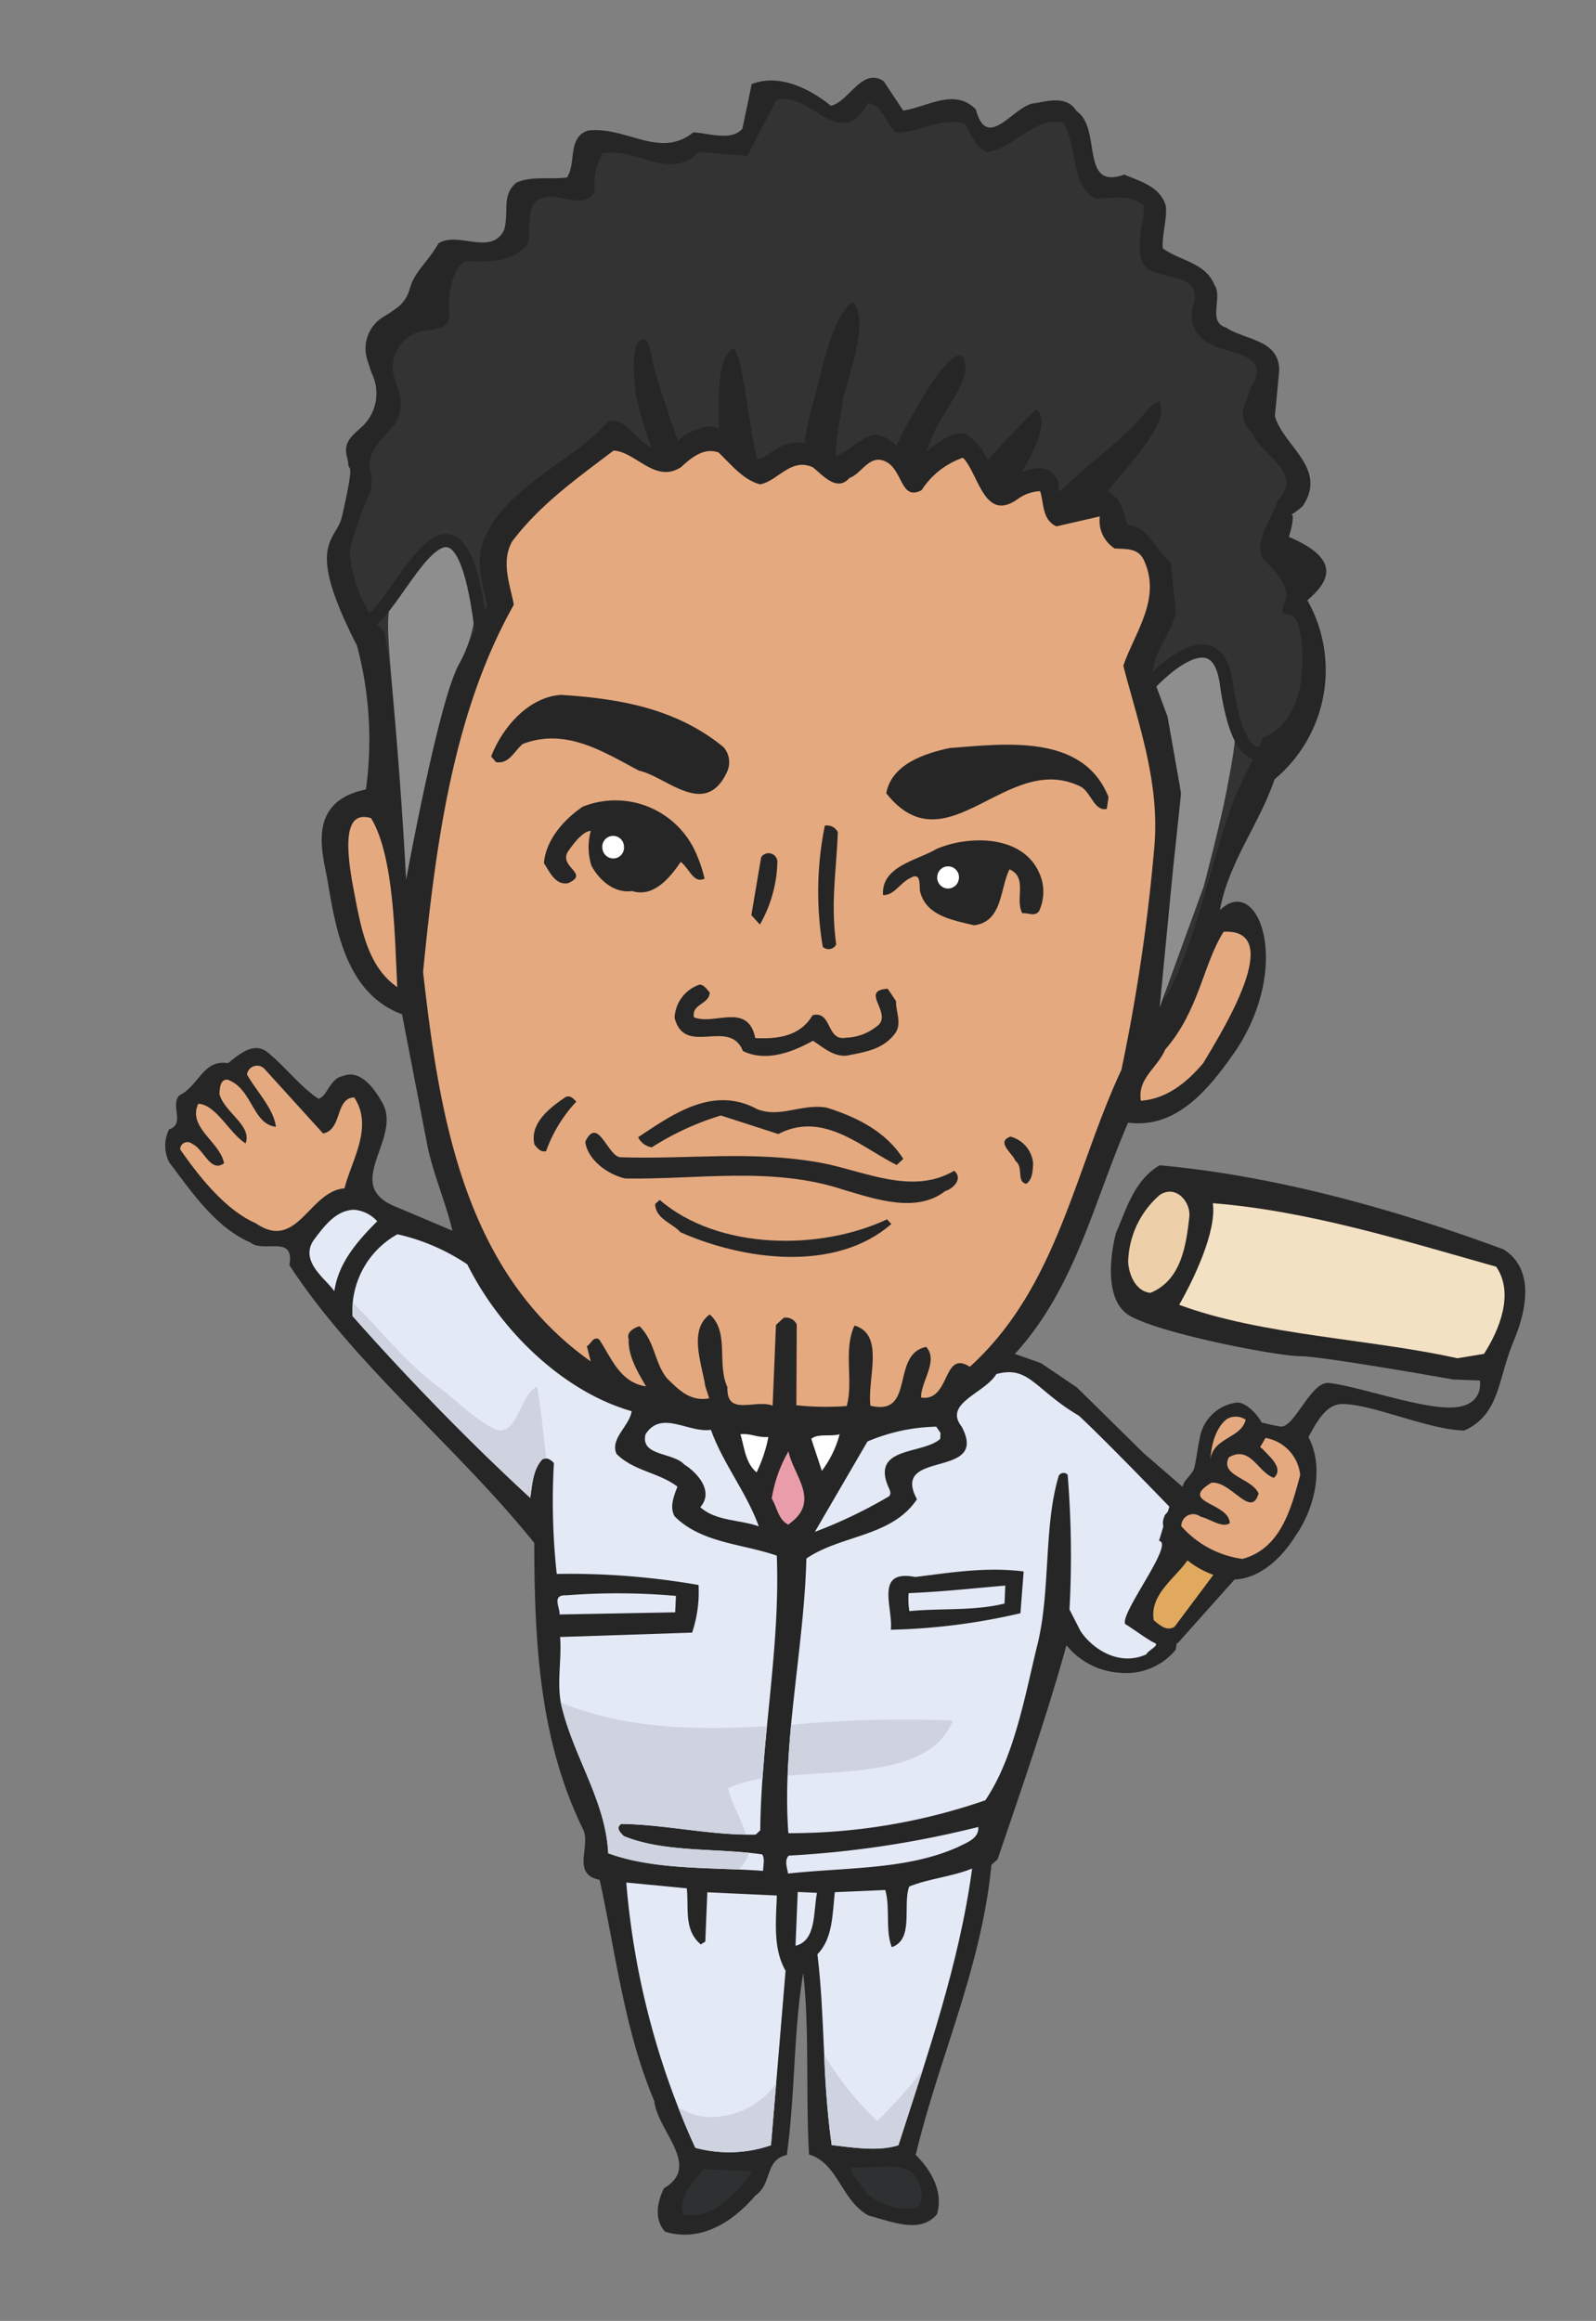<svg xmlns="http://www.w3.org/2000/svg" width="141.182" height="205.271" viewBox="0 0 141.182 205.271">
  <rect x="0" y="0" width="141.182" height="205.271" fill="#808080" stroke="none"/>
  <g id="グループ_320" data-name="グループ 320" transform="matrix(0.985, -0.174, 0.174, 0.985, -85.473, -19.284)">
    <g id="グループ_316" data-name="グループ 316" transform="translate(77.508 52.649)">
      <g id="グループ_315" data-name="グループ 315">
        <path id="パス_390" data-name="パス 390" d="M157.814,195.581l4.334-12.552-4.116-5.066-4.794-6.738-2.755-2.67-2.131-1.2c6.285-4.822,9.208-12.03,13.423-18.4,4.258,1.361,7.795-1.912,10.547-4.682,6.224-6.6,4.587-15.036.711-12.4,1.492-4.04,4.78-6.909,6.774-10.556a12.566,12.566,0,0,0,5.612-15.089c2.107-1.221,3.711-2.986-.636-5.8,1.636-3.229-.639-1.082,1.678-2.463,2.779-2.9-.716-5.468-1.041-8.252l1.085-3.932c.465-2.738-2.529-3.139-3.964-4.546-1.573-.761.189-2.672-.353-3.877-.472-2.136-2.64-2.624-3.949-4,.129-1.192.768-2.269.923-3.591-.142-1.794-1.844-2.579-3.135-3.415-4.175.691-1.2-4.334-3.183-6.269-.611-1.5-2.256-1.322-3.464-1.322-1.818-.272-4.953,3.633-5.282-.37-1.519-2.238-4.214-.948-6.345-1.019l-1.247-2.855c-1.662-1.595-3.362,1.277-4.982,1.322-1.6-1.854-4.033-3.617-6.559-3.1l-1.491,3.734c-1.15.958-3.049-.144-4.33-.431-3.352,1.822-5.692-1.55-9.127-1.779-1.929.244-1.519,2.641-2.57,3.762-1.463-.059-3.068-.689-4.484-.332-1.533.879-1.081,2.472-1.8,3.933-1.532,2.1-4.017-.627-5.933.162-1.139,1.417-2.5,2.057-3.187,3.5a3.138,3.138,0,0,1-1.3,1.418,12.522,12.522,0,0,1-1.446.633,3.285,3.285,0,0,0-2.054,3.461c.043.339.1.674.135.99a2.842,2.842,0,0,0,.071.36,4.029,4.029,0,0,1-1.9,4.551c-1.016.627-1.648,1.064-1.565,2.255,0,.017,0,.034,0,.052a3.228,3.228,0,0,1,0,.64c-.075.613.7-.409-1.353,4.444-.9,2.131-3.714,1.644-.68,11.452a32.189,32.189,0,0,1-1.433,12.678c-5.412.142-4.741,4.9-4.741,7.344-.044,4.462-.083,10.147,4.429,12.787l.192,11.967c.1,2.6.736,5.185.866,7.652l-4.458-2.893c-4.744-2.83,1.846-5.962.227-9.58-.415-1.172-1.351-3.013-2.9-2.683-1.208,0-1.675,1.525-2.5,1.608-1.335-1.245-2.37-3.243-3.649-4.745-1.051-1.322-2.615-.32-3.679.255-2.114-.743-2.879,1.523-4.742,2.055-.964.734.1,2.6-1.417,2.8a3.258,3.258,0,0,0-.495,2.872c1.5,2.913,3.025,6.372,5.834,8.224.952,1.161,4.029-.044,3.054,2.582,4.159,9.742,11.883,18.526,17.051,27.952-1.574,9-2.528,17.324-.185,25.577.584,1.621-1.773,3.8.7,4.766.271,6.7-.155,13.521,1.351,20.09-.184,2.674,3.154,6.4-.5,7.755-.765,1.046-1.363,2.539-.567,3.8,2.9,1.463,5.976.256,8.433-1.769,1.633-.717,1.32-2.956,3.349-3.042,1.645-5.051,2.483-10.694,4.229-15.588-.343,5.21-1.663,10.605-2.285,15.89,2.415,1.219,2.087,4.533,4.26,6.24,1.832.821,4.16,2.425,5.959.934.968-1.953.087-4.045-.933-5.5,3.533-8.153,8.556-15.157,11.052-24.085l.628-.4c3.116-5.673,6.546-11.818,9.284-17.57a6.623,6.623,0,0,0,4.319,3.238A5.649,5.649,0,0,0,157.814,195.581Z" transform="translate(-77.508 -52.649)" fill="#262626"/>
        <path id="パス_391" data-name="パス 391" d="M233.03,178.742a3.626,3.626,0,0,1,2.09-.349c.159,1.122-.284,2.513.88,3.315l3.932-.2a2.9,2.9,0,0,0,.809,3.028c1.024.228,2.074.33,2.358,1.478.95,3.6-1.871,6.084-3.419,8.856.426,5.379,1.392,10.747-.084,16.245a164.307,164.307,0,0,1-6.3,18.917c-5.664,8.079-8.9,17.928-17.766,23.524-2.12-1.964-2.216,2.758-4.711,1.928.153-1.321,2.111-2.916,1.215-4.334-3.235.081-1.973,5.924-5.76,4.261.126-2.411,2.383-5.97-.158-7.221-1.376,2-.924,4.81-1.912,6.887a24.7,24.7,0,0,1-4.374-.844l1.276-7.029a1.055,1.055,0,0,0-1.035-.779l-.782.505-1.532,6.976c-1.423-.862-4.217.274-3.65-2.31-.593-2.167,1.05-4.782-.426-6.6-2.1,1.02-1.448,4.15-1.489,6.172l.153,1.121c-1.745.014-2.535-1.249-3.363-2.383-.864-1.549-.468-3.359-1.59-4.966-.41.042-1.263.259-1.15.963-.34,1.549.374,3.2.783,4.374-2.246-.77-2.555-3.013-3.364-4.819-.457-.374-.724.245-1.167.414l.1,1.378c-9.652-9.755-9.412-23.664-8.606-36.494,3.077-10.965,6.6-22.105,13.55-30.574-.013-1.764-.484-3.9.806-5.512,3.036-2.843,6.771-4.58,10.249-6.375,1.918.434,3.11,3.547,5.623,2.482,1.092-.7,2.312-1.377,3.5-.7.922,1.291,1.793,2.839,3.14,3.416,1.616-.046,3.093-1.879,4.838-.676.752.845,1.716,2.552,3.026,1.491,1.107-.159,2.14-1.822,3.407-.862,1.389.992.665,3.672,2.683,3.041a7.079,7.079,0,0,1,4.1-2.194C230.036,175.9,229.743,180.3,233.03,178.742Z" transform="translate(-148.804 -138.421)" fill="#e5a97f"/>
        <path id="パス_392" data-name="パス 392" d="M231.154,254.487a2.028,2.028,0,0,1-.105,2.251c-2.628,3.7-5.335-.584-7.611-1.5-2.8-2.17-5.677-4.883-9.707-4.122-.836.442-1.479,1.57-2.623,1.178l-.336-.571c1.433-2.369,4.169-4.6,7.031-4.288C222.81,248.651,227.632,250.376,231.154,254.487Z" transform="translate(-176.347 -197.097)" fill="#262626"/>
        <path id="パス_393" data-name="パス 393" d="M248.178,260.966c-.055.521-.745.846-1.265.791-4.068-1.379-6.535-5.505-10.789-6.37C241.05,254.86,244.956,257.813,248.178,260.966Z" transform="translate(-195.15 -202.969)" fill="#262626"/>
        <path id="パス_394" data-name="パス 394" d="M361.079,295.295l-.33,1c-1.118.048-1.122-1.626-1.87-2.29-5.845-4.448-12.979,5.167-17.1-2.467.944-2.473,3.961-2.867,6.2-2.962C352.781,289.057,359.855,289.319,361.079,295.295Z" transform="translate(-273.513 -227.633)" fill="#262626"/>
        <path id="パス_395" data-name="パス 395" d="M362.486,295.74c-3.686-.527-7.119.287-10.677,1.474-.743.173-1.368-.453-1.741-.995-.247-.5.205-.628.577-.925C354.491,293.646,358.591,294.17,362.486,295.74Z" transform="translate(-279.607 -231.863)" fill="#262626"/>
        <path id="パス_396" data-name="パス 396" d="M314.3,308.071c-.792,3.614-1.712,5.983-1.87,9.744a.752.752,0,0,1-1.206,0,29.487,29.487,0,0,1,2.044-10.519A1.06,1.06,0,0,1,314.3,308.071Z" transform="translate(-250.847 -241.512)" fill="#262626"/>
        <path id="パス_397" data-name="パス 397" d="M292.168,314a11.684,11.684,0,0,1-2.5,5.267l-.6-.951,1.746-4.895A.785.785,0,0,1,292.168,314Z" transform="translate(-234.423 -245.87)" fill="#262626"/>
        <path id="パス_398" data-name="パス 398" d="M158.756,292.187c-2.317-2.279-2.248-5.856-2.3-9.053-.1-5.419.847-6.947,2.614-6.068C160.532,280.785,159.249,288.1,158.756,292.187Z" transform="translate(-136.054 -218.921)" fill="#e5a97f"/>
        <path id="パス_399" data-name="パス 399" d="M415.318,377.94c-1.8,1.494-3.775,2.539-6.006,2.313.043-2.028,1.907-2.557,2.913-4.091,3.573-2.885,4.617-6.885,6.9-9.353C424.637,367.511,417.476,375.442,415.318,377.94Z" transform="translate(-323.599 -285.653)" fill="#e5a97f"/>
        <path id="パス_400" data-name="パス 400" d="M276.591,357.88c-.2.9.213,2.081-.623,2.838-1.333,1.2-2.923,1.11-4.541,1.151-1.181-.128-1.9-1.1-2.685-1.819-1.885.657-4.415,1.176-6.257-.187-.658-3.13-5.155-.344-5.44-3.935a3.251,3.251,0,0,1,2.7-2.511c.382.089.553.535.753.848-.229,1.035-1.76.689-1.76,1.91,1.647,1.046,4.936-.518,5.024,2.757,1.788.4,3.889.6,5.337-1.109,1.777-.143.795,2.485,2.543,2.469a4.61,4.61,0,0,0,2.782-.461c1.913-.787-.982-3.471,1.633-3.158Z" transform="translate(-210.666 -275.721)" fill="#262626"/>
        <path id="パス_401" data-name="パス 401" d="M95.22,361.311c1.745-.013,1.575-2.9,3.264-2.658,1.25,2.86-1.191,5.426-2.243,7.767-3.15-.3-5.077,4.822-8.275,1.666-2.454-1.632-4.256-5.021-5.438-7.591a.644.644,0,0,1,1.136-.288c.937.62,1.122,2.828,2.47,2.182.017-1.894-2.667-3.718-1.321-5.582,1.535.347,2.273,3.086,3.509,4.176.852-1.432-1.351-3.014-1.522-4.678.114-.515.283-1.292.921-1.149,2.035,1.133,1.481,4.264,3.495,4.85.086-1.605-1.136-3.371-1.716-4.993a.9.9,0,0,1,1.642-.175Z" transform="translate(-81.231 -276.446)" fill="#e5a97f"/>
        <path id="パス_402" data-name="パス 402" d="M206.556,383.846a12.555,12.555,0,0,0-3.39,3.849c-.541.013-.715-.429-.91-.747-.115-1.922,1.861-2.974,3.493-3.687C206.161,383.217,206.358,383.535,206.556,383.846Z" transform="translate(-170.027 -297.853)" fill="#262626"/>
        <path id="パス_403" data-name="パス 403" d="M254.531,395.724c2.426,1.261,4.766,2.945,5.882,5.641l-.664.43c-2.821-2.075-5.549-5.859-9.834-4.515l-4.72-2.5a24.38,24.38,0,0,0-6.5,1.71,1.6,1.6,0,0,1-1.039-1.093c3.3-1.423,7.3-3.4,10.813-.6C250.353,395.937,252.422,394.965,254.531,395.724Z" transform="translate(-196.286 -305.359)" fill="#262626"/>
        <path id="パス_404" data-name="パス 404" d="M362.978,425.836c-.141.648-.31,1.422-.908,1.694-.863-.33.055-1.479-.6-2.164-.114-.706-1.445-1.954-.056-2.188A2.688,2.688,0,0,1,362.978,425.836Z" transform="translate(-287.61 -327.462)" fill="#262626"/>
        <path id="パス_405" data-name="パス 405" d="M222.317,399.589c5.845,1.253,11.649,1.41,17.557,3.629,3.622,1.4,7.352,4.191,11.354,2.694.677.841-.362,1.546-1.113,1.638-2.834,1.5-6.193-.38-8.811-1.682-5.835-3.155-12.565-3.122-18.851-4.343-1.464-.62-2.994-2.208-2.912-3.816C221.049,395.618,221.241,399.2,222.317,399.589Z" transform="translate(-182.848 -308.089)" fill="#262626"/>
        <path id="パス_406" data-name="パス 406" d="M259.305,428.788l.3.474c-5.566,3.357-13.347.933-18.485-2.523-.593-.948-1.943-1.521-1.785-2.842l.467-.3C244.133,428.906,253.03,430.5,259.305,428.788Z" transform="translate(-197.521 -327.77)" fill="#262626"/>
        <path id="パス_407" data-name="パス 407" d="M126.273,410.009c-2.058,1.437-4.019,3.031-4.811,5.429-.541-1.2-2.656-3.171-.953-4.824,1.177-1.092,2.358-2.182,3.917-1.966A3.114,3.114,0,0,1,126.273,410.009Z" transform="translate(-108.918 -316.664)" fill="#e4e9f6"/>
        <path id="パス_408" data-name="パス 408" d="M141.517,423.259c1.847,6.24,6.362,12.539,12.054,15.312-.411,1.261-2.329,2.053-1.973,3.486,1.223,1.762,3.395,2.255,4.8,3.789-.425.716-1.038,1.664-.693,2.558,1.942,2.739,5.419,3.385,8.284,4.978-1.087,8.02-4.218,15.862-5.664,23.668l-.468.3c-3.888-.6-7.68-2.268-11.539-3-.6.273-.17.78.029,1.093,3.291,2.09,8.031,2.482,11.78,3.73.172.444-.07.933-.181,1.447-4.319-1.1-9.412-1.7-13.216-3.916.577-4.477-1.437-8.726-1.78-13.272-.212-2.081.744-4.31.914-6.3l11.569,1.652a11.359,11.359,0,0,0,1.291-4.05,66.152,66.152,0,0,0-12.178-3.143,59.305,59.305,0,0,1,1.457-9.7c-.2-.315-.524-.656-.965-.487-.963.734-1.246,2.024-1.632,3.156-4.372-5.725-8.832-12.282-12.68-18.568a7.745,7.745,0,0,1,5.169-6.43A18.253,18.253,0,0,1,141.517,423.259Z" transform="translate(-116.981 -324.775)" fill="#e4e9f6"/>
        <path id="パス_409" data-name="パス 409" d="M283.636,519.321c1.374.446-4.538,5.705-4.226,6.729.518.424,1.757,1.761,2.284,2.1.434.276-.726.555-.91.862-2.635.671-4.665-1.4-5.373-3.044l-.627-2.041a88.249,88.249,0,0,0,1.913-11.768.49.49,0,0,0-.794-.042c-2.145,4.261-2.465,10.018-4.539,14.567-1.886,4.318-3.724,9.329-6.844,12.557a52.854,52.854,0,0,1-17.658-.165c.777-7.82,4.217-15.861,5.792-23.64,3.42-1.536,7.766-.561,10.544-3.46-1.618-4.838,6.689-.534,5-5.659-1.237-2.306,2.568-2.535,3.834-4.017,3-.275,3.093,1.936,6.556,4.9,1.977,2.614,6.474,9.307,6.474,9.307Z" transform="translate(-203.112 -386.124)" fill="#e4e9f6"/>
        <path id="パス_410" data-name="パス 410" d="M286.194,516.606l-.116.517c-1.72,1.1-6.078-.414-5.279,3.287.068.286.239.732-.073.931a42.525,42.525,0,0,1-7,1.953l5.975-7.062A16.312,16.312,0,0,1,285.92,516Z" transform="translate(-223.04 -396.169)" fill="#e4e9f6"/>
        <path id="パス_411" data-name="パス 411" d="M227.818,500.318c.527,3.1,2.16,6.04,2.687,9.143-1.548-.893-3.647-1.092-4.8-2.569,1.463-1.163.271-3.061-.737-3.963-.8-1.263-3.718-1.38-2.91-3.23C223.819,497.79,225.819,500.274,227.818,500.318Z" transform="translate(-184.614 -383.681)" fill="#e4e9f6"/>
        <path id="パス_412" data-name="パス 412" d="M280.609,512.795a9.345,9.345,0,0,1-2.113,2.912l-.427-2.942C278.693,512.365,279.786,512.88,280.609,512.795Z" transform="translate(-226.259 -393.791)" fill="#fff"/>
        <path id="パス_413" data-name="パス 413" d="M256.835,508.065a12.548,12.548,0,0,1-1.571,2.9c-.854-1.006-.67-2.452-.824-3.57C255.362,507.462,255.916,507.991,256.835,508.065Z" transform="translate(-208.734 -389.921)" fill="#fff"/>
        <path id="パス_414" data-name="パス 414" d="M262.4,522.324l-.156.1c-.811-.586-.711-1.65-1.053-2.539a12.191,12.191,0,0,1,2.185-3.849C263.437,518.219,265.413,520.83,262.4,522.324Z" transform="translate(-213.745 -396.332)" fill="#e99daa"/>
        <path id="パス_415" data-name="パス 415" d="M377.987,592.312" transform="translate(-300.366 -452.904)" fill="#e5a97f"/>
        <path id="パス_416" data-name="パス 416" d="M305.06,569.9a55.571,55.571,0,0,1-11.541-.556c.552-1.911-.527-5.542,2.939-4.219,3.18.17,6.259.185,9.526,1.186Z" transform="translate(-237.718 -432.53)" fill="#262626"/>
        <path id="パス_417" data-name="パス 417" d="M309.28,573.372c-2.728.2-5.638-.586-8.406-.8a6.47,6.47,0,0,1,.213-1.578c3,.4,5.511.558,8.533.828Z" transform="translate(-243.172 -437.093)" fill="#e4e9f6"/>
        <path id="パス_418" data-name="パス 418" d="M192.839,554.369l-10.1-1.592c.143-.646-.4-1.849.881-1.564a58.436,58.436,0,0,1,9.54,1.738Z" transform="translate(-155.552 -422.389)" fill="#e4e9f6"/>
        <path id="パス_419" data-name="パス 419" d="M259.538,654.179c-4.827,1.221-10.063.041-15.218-.3-.011-.543-.126-1.249.34-1.551a88.057,88.057,0,0,0,16.936.419C261.5,653.805,260.263,653.935,259.538,654.179Z" transform="translate(-201.213 -497.416)" fill="#e4e9f6"/>
        <path id="パス_420" data-name="パス 420" d="M259.389,667.444c-2.584,8.1-6.771,15.559-10.673,22.958-1.8.269-4.048-.506-5.809-1.037.142-5.526,1.39-11.212,1.689-16.833,1.589-1.135,1.914-3.231,2.47-5.14l4.429.588c.169,1.665-.637,3.514-.313,5.078,2.087-.342,1.562-3.444,2.443-5.01C255.454,667.649,257.554,667.848,259.389,667.444Z" transform="translate(-200.18 -508.589)" fill="#e4e9f6"/>
        <path id="パス_421" data-name="パス 421" d="M193.618,653.162c-.112,1.735-.924,3.585.358,5.094l.435-.173.935-4.262,6.008,1.349c-.509,2.327-1.149,4.621-.4,6.686L197,676.826a11.348,11.348,0,0,1-6.626-.943,70.219,70.219,0,0,1-1.936-24.159Z" transform="translate(-159.565 -496.969)" fill="#e4e9f6"/>
        <path id="パス_422" data-name="パス 422" d="M245.256,665.485c-.625,1.622-.783,4.162-2.682,4.278l1.019-4.65Z" transform="translate(-199.934 -506.899)" fill="#e4e9f6"/>
        <path id="パス_423" data-name="パス 423" d="M253.648,764.238c-.016.675-.439,1.394-1.207,1.222a5.209,5.209,0,0,1-3.58-2.025c-.339-.888-.994-1.579-1.048-2.541C250.057,761.67,253.745,760.735,253.648,764.238Z" transform="translate(-203.82 -577.936)" fill="#2e3131"/>
        <path id="パス_424" data-name="パス 424" d="M195.378,753.855c-1.573,1.679-4.284,3.648-6.625,2.715-.3-1.7,1.389-2.669,2.412-3.661Z" transform="translate(-159.99 -572.015)" fill="#2e3131"/>
        <g id="グループ_314" data-name="グループ 314" transform="translate(37.38 60.195)">
          <path id="パス_425" data-name="パス 425" d="M235.638,291.789a12.219,12.219,0,0,1,.324,2.231c-1.049.317-1.172-1.16-1.821-1.82-1.145,1.178-2.915,2.723-4.688,1.785-1.585-.041-2.725-1.492-3.149-2.858a5.464,5.464,0,0,1,.484-3.013c-.714-.085-1.683.824-2.333,1.477-1.005,1.2,1.621,2.24-.454,2.726-1.162.01-1.444-1.341-1.79-2.111.513-1.988,2.425-3.518,4.251-4.323A7.777,7.777,0,0,1,235.638,291.789Z" transform="translate(-222.21 -285.671)" fill="#262626"/>
          <path id="パス_426" data-name="パス 426" d="M244.7,299.391a.957.957,0,0,1-1.059.852.973.973,0,0,1-.845-1.079.959.959,0,1,1,1.9.227Z" transform="translate(-237.474 -295.045)" fill="#fff"/>
          <path id="パス_427" data-name="パス 427" d="M348.69,325.6a4.1,4.1,0,0,1-.723,2.525c-.463.45-.913-.013-1.5-.067-.434-1.392,1.054-3.027-.438-4.018-1.168,1.6-1.4,4.452-3.95,4.323-1.857-.811-4.033-1.578-4.179-3.8.007-.459.432-1.7-.619-1.3-1.006.262-1.661,1.269-2.66,1.072.269-2.535,3.46-2.487,5.388-3.2C343.164,320.4,348.349,321.3,348.69,325.6Z" transform="translate(-305.579 -311.804)" fill="#262626"/>
          <path id="パス_428" data-name="パス 428" d="M355.743,329.654a.958.958,0,0,1-1.224.6.974.974,0,0,1-.588-1.239.962.962,0,1,1,1.813.642Z" transform="translate(-319.863 -317.335)" fill="#fff"/>
        </g>
        <path id="パス_429" data-name="パス 429" d="M265.292,610.521a104.081,104.081,0,0,0-14.148-2.117c-.4,1.458-.763,2.917-1.076,4.368C255.711,613.289,262.661,614.823,265.292,610.521Z" transform="translate(-205.492 -464.84)" fill="#ced3df"/>
        <path id="パス_430" data-name="パス 430" d="M177.966,587.225c0,.19,0,.376.02.563.342,4.546,2.357,8.795,1.78,13.272,3.2,1.857,7.3,2.58,11.093,3.417a3.146,3.146,0,0,0,1-.966,1.5,1.5,0,0,0,.118-.337c-3.522-.989-7.642-1.494-10.6-3.376-.2-.313-.626-.819-.029-1.093,3.588.682,7.113,2.157,10.716,2.845-.206-1.508-.89-3.257-.844-4.314a10.928,10.928,0,0,1,3.135-.3c.37-1.495.768-2.987,1.187-4.49C189.353,591.7,183.28,590.543,177.966,587.225Z" transform="translate(-152.015 -449.131)" fill="#ced3df"/>
        <path id="パス_431" data-name="パス 431" d="M195.623,730.232a5.749,5.749,0,0,1-2.269-1.271c.26,1.282.541,2.554.879,3.8a11.347,11.347,0,0,0,6.626.943l1.4-5.291A7.14,7.14,0,0,1,195.623,730.232Z" transform="translate(-163.428 -553.848)" fill="#ced3df"/>
        <path id="パス_432" data-name="パス 432" d="M248.716,730.563c1.08-2.047,2.176-4.1,3.258-6.163a41.21,41.21,0,0,1-4.734,3.725,27.181,27.181,0,0,1-3.6-6.584,78.37,78.37,0,0,0-.736,7.985C244.668,730.056,246.912,730.832,248.716,730.563Z" transform="translate(-200.18 -548.75)" fill="#ced3df"/>
        <path id="パス_433" data-name="パス 433" d="M145.385,456.647c.192-2.217.3-4.4.337-6.413-1.654.587-2.161,3.182-3.683,3.288-1.14.08-3.871-3.676-4.647-4.474-2.649-2.711-4.282-5.916-6.406-8.9a11.218,11.218,0,0,0-.257,1.11c3.849,6.286,8.309,12.843,12.68,18.568.386-1.132.669-2.422,1.632-3.156A.587.587,0,0,1,145.385,456.647Z" transform="translate(-116.981 -340.048)" fill="#ced3df"/>
        <path id="パス_434" data-name="パス 434" d="M255.838,118.164a12.507,12.507,0,0,0,.585-3.932c.08-2.686-1.856-1.12-.974-2.686.95-1.278-.126-2.887-1.046-4.175-.84-1.682,1.567-3.72,2.105-4.959,2.742-2.1-.709-4.087-1.177-6.226-1.193-1.9-.237-2.354.512-3.945,2.627-2.8-1.546-3.331-2.879-4.578a2.722,2.722,0,0,1-.854-3.446c1.6-3.028-2.64-2.625-3.6-4.332-.683-1.782.637-3.518.875-5.226-.949-1.161-2.565-1.117-4.126-1.335-2.016-1.806-.671-4.892-1.649-7.144-2.471-.964-4.626,1.535-7.012,1.407-.966-.49-1.192-1.9-1.535-2.788-1.931-.972-4.031.045-6.1-.281-.854-1.008-.767-2.615-2.018-3.028-3.292,4-4.782-2.026-7.948-1.652l-3.38,4.393-4.184-1.074c-2.895,2.2-5.438-1.493-8.42-1.35a6,6,0,0,0-1.246,3.246c-1.235,1.349-2.869-.372-4.487-.331-1.9.118-1.491,2.516-2.183,3.849-1.492,1.289-3.565.962-5.6.5-1.3.39-2,2.4-2.246,4.109-.027,1.343-1.068,1.418-2.289,1.316a3.283,3.283,0,0,0-3.479,3.82,12.02,12.02,0,0,1,.187,1.54,3.247,3.247,0,0,1-1.346,2.714c-1.256.922-2.521,1.867-2.391,3.465a2.912,2.912,0,0,1-.268,1.548,38.171,38.171,0,0,0-2.588,4.526c-.525,1.1-.294,5.388,1.619,8.017-.117,8.916-1.913,21.895-1.913,21.895a58.97,58.97,0,0,1,11.255-22.549c-.018-1.767-.384-3.75.553-5.574,2.767-4.663,9-5.57,12.757-8.655,1.52-.2,2.045,1.682,3.054,2.585a2.29,2.29,0,0,0,.4.365.052.052,0,0,1-.01-.028,29.017,29.017,0,0,1-.55-4.927c.014-.6.265-5.245,1.655-4.553.406.206.291,2.111.314,2.4.144,1.557.388,3.1.607,4.642.1.67.215,1.448.384,2.251a3.91,3.91,0,0,1,2.007-.7,1.978,1.978,0,0,1,1.741.262c.075-.461.144-.93.229-1.381.262-1.4.719-4.868,2.261-5.373.7.784.179,5.989.352,10,.736.122,1.548-.588,2.32-.734a3.782,3.782,0,0,1,2.073.087,25.968,25.968,0,0,1,1.334-3.319c1.06-2.12,2.761-7.058,5-8.246,1.393,1.868-1.83,6.87-2.459,8.751-.336,1-.994,2.744-1.386,4.377.946-.013,1.724-.742,2.66-.977,1.307-.637,2.1.135,2.81,1.042a47.208,47.208,0,0,1,4.114-4.977c.551-.548,3.482-3.6,3.086-.671-.184,1.346-2.921,3.833-3.661,5.006-.27.426-.652.992-1.053,1.613,1.2-.627,2.389-1.339,3.72-.94a5.431,5.431,0,0,1,1.533,2.642c1.613-1.3,3.265-2.5,4.977-3.686.958,1.026-.482,3.213-2.189,5.247,1.245-.188,2.548-.328,3.031,1.382a3.685,3.685,0,0,0-.1.9c1.109-.659,2.1-1.32,2.775-1.716,1.663-.97,3.341-1.9,4.913-3.008.784-.561,1.466-1.412,2.409-1.611.889,2.028-4.41,5.586-5.9,7.095,1.169.643,1.087,2.259,1.267,3.206,1.916.431,1.942,2.741,3.177,3.833l-.325,4.532c-.81,1.851-2.528,2.957-2.983,5.026,2.536,9.244-1.2,19.518-3.978,28.52,3.817-4.567,6.449-12.262,9.682-17.227l3-4.153C254.315,122.465,255.725,118.9,255.838,118.164Z" transform="translate(-149.644 -57.969)" fill="#333"/>
      </g>
      <path id="パス_435" data-name="パス 435" d="M432.295,272.574c0,5.06,0,5.06-1.929,10.166-.976,2.585-3.448,7.939-3.448,7.939l-5.7,9.865,3.234-11.64,1.926-6.686v-6.877l-.666-3.6C432.295,268.491,431.186,270.043,432.295,272.574Z" transform="translate(-332.432 -213.78)" fill="#8e8e8f"/>
      <path id="パス_436" data-name="パス 436" d="M174.769,218.732s5.73-15.466,7.975-18.024a11.893,11.893,0,0,0,2.6-7.468s-.312-3.451-3.475-2.983a21.263,21.263,0,0,0-4.166,4.158C176.594,196.178,176.829,201.756,174.769,218.732Z" transform="translate(-149.644 -154.677)" fill="#8e8e8f"/>
      <path id="パス_437" data-name="パス 437" d="M450.176,276.858s-7.136,10.229-6.675-2.866c.231-6.549-6.785-1.027-6.785-1.027" transform="translate(-343.925 -214.438)" fill="none" stroke="#262626" stroke-linecap="round" stroke-linejoin="round" stroke-width="1.16"/>
      <path id="パス_438" data-name="パス 438" d="M182.69,197.408c1.438-23.572-12.9,9.515-11.019-8.37" transform="translate(-147.22 -153.457)" fill="none" stroke="#262626" stroke-linecap="round" stroke-linejoin="round" stroke-width="1.16"/>
    </g>
    <g id="グループ_317" data-name="グループ 317" transform="translate(154.689 153.158)">
      <path id="パス_439" data-name="パス 439" d="M384.732,466.16c-.272.609-.522,1.544-.923,2.463-.185.425-.981.872-1.2,1.251-.312.545-.052.977-.32,1.237h0a9.649,9.649,0,0,0-1.75,1.15c-.892,1.248.4,1.889.186,2.434a31.1,31.1,0,0,1-2.675,3.21c-.728.991-2.419,2.382-1.508,4.055A3.778,3.778,0,0,0,379.7,483.6l5.906-4.649c2.269.3,4.482-1.2,5.958-2.84,2.172-2.165,3.59-5.612,2.671-8.421,1.105-1.416,2.131-2.6,3.468-2.36,2.606.46,7.088,3.563,10.2,4.18,3.385-.85,3.7-3.99,5.7-7.057,1.184-1.868,3.184-5.709.5-8.119-8.748-5.11-18.737-9.923-28.651-12.607-2.455.915-3.577,3.332-4.842,5.226,0,0-2.577,5.369-.032,7.449s12.26,5.772,14.18,6.111,12.971,4.383,12.971,4.383l2.3.5s.038,2.249-2.715,1.935-7.993-3.333-10.47-4.045c-1.539-.443-3.694,3.4-4.874,3.049a17.171,17.171,0,0,1-1.6-.648c-.094-.505-1.041-2.143-1.948-2.115A3.8,3.8,0,0,0,384.732,466.16Z" transform="translate(-376.281 -441.729)" fill="#262626"/>
      <path id="パス_440" data-name="パス 440" d="M438.276,467.56c1.171,2.589-.679,5.531-2.406,7.4l-2.389-.028c-7.217-3.013-16.713-5.006-23.4-8.932,1.59-1.917,4.4-5.783,4.491-8.33C422.789,459.8,430.677,463.9,438.276,467.56Z" transform="translate(-401.349 -453.551)" fill="#f3e1c3"/>
      <path id="パス_441" data-name="パス 441" d="M401.365,453.661c-.751,2.6-1.752,5.409-4.555,6.016-1.284-.374-1.592-1.953-1.462-3.034a8.073,8.073,0,0,1,3.8-5.358C400.694,450.633,401.74,452.363,401.365,453.661Z" transform="translate(-390.402 -448.711)" fill="#edcfa9"/>
      <path id="パス_442" data-name="パス 442" d="M414.891,531.382c-.681,1.655-3.439.993-3.747,3.283.24-1.349.922-3.009,2.137-3.63A1.593,1.593,0,0,1,414.891,531.382Z" transform="translate(-402.138 -507.914)" fill="#e5a97f"/>
      <path id="パス_443" data-name="パス 443" d="M408.755,543.7c-1.331,2.841-2.829,6.088-6.315,6.414a8.781,8.781,0,0,1-4.823-3.79,1.049,1.049,0,0,1,1.814-.537c.818.343,1.681,1.347,2.45,1.02.275-1.821-4.207-2.563-.985-3.8,1.724.073,2.91,3.8,3.952,1.653-.361-1.451-3.124-2.119-2.035-3.6,2.072-.754,2.3,1.767,3.608,2.476,1.082-.681-.134-2-.506-2.639l-.215-.249.609-.714A3.709,3.709,0,0,1,408.755,543.7Z" transform="translate(-392.105 -514.566)" fill="#e5a97f"/>
      <path id="パス_444" data-name="パス 444" d="M388.634,578.215l-4.172,3.915c-.771.326-1.281-.373-1.714-.874-.02-2.271,2.488-3.324,3.851-4.7A7.981,7.981,0,0,0,388.634,578.215Z" transform="translate(-381.078 -541.727)" fill="#e0a95e"/>
    </g>
  </g>
</svg>
